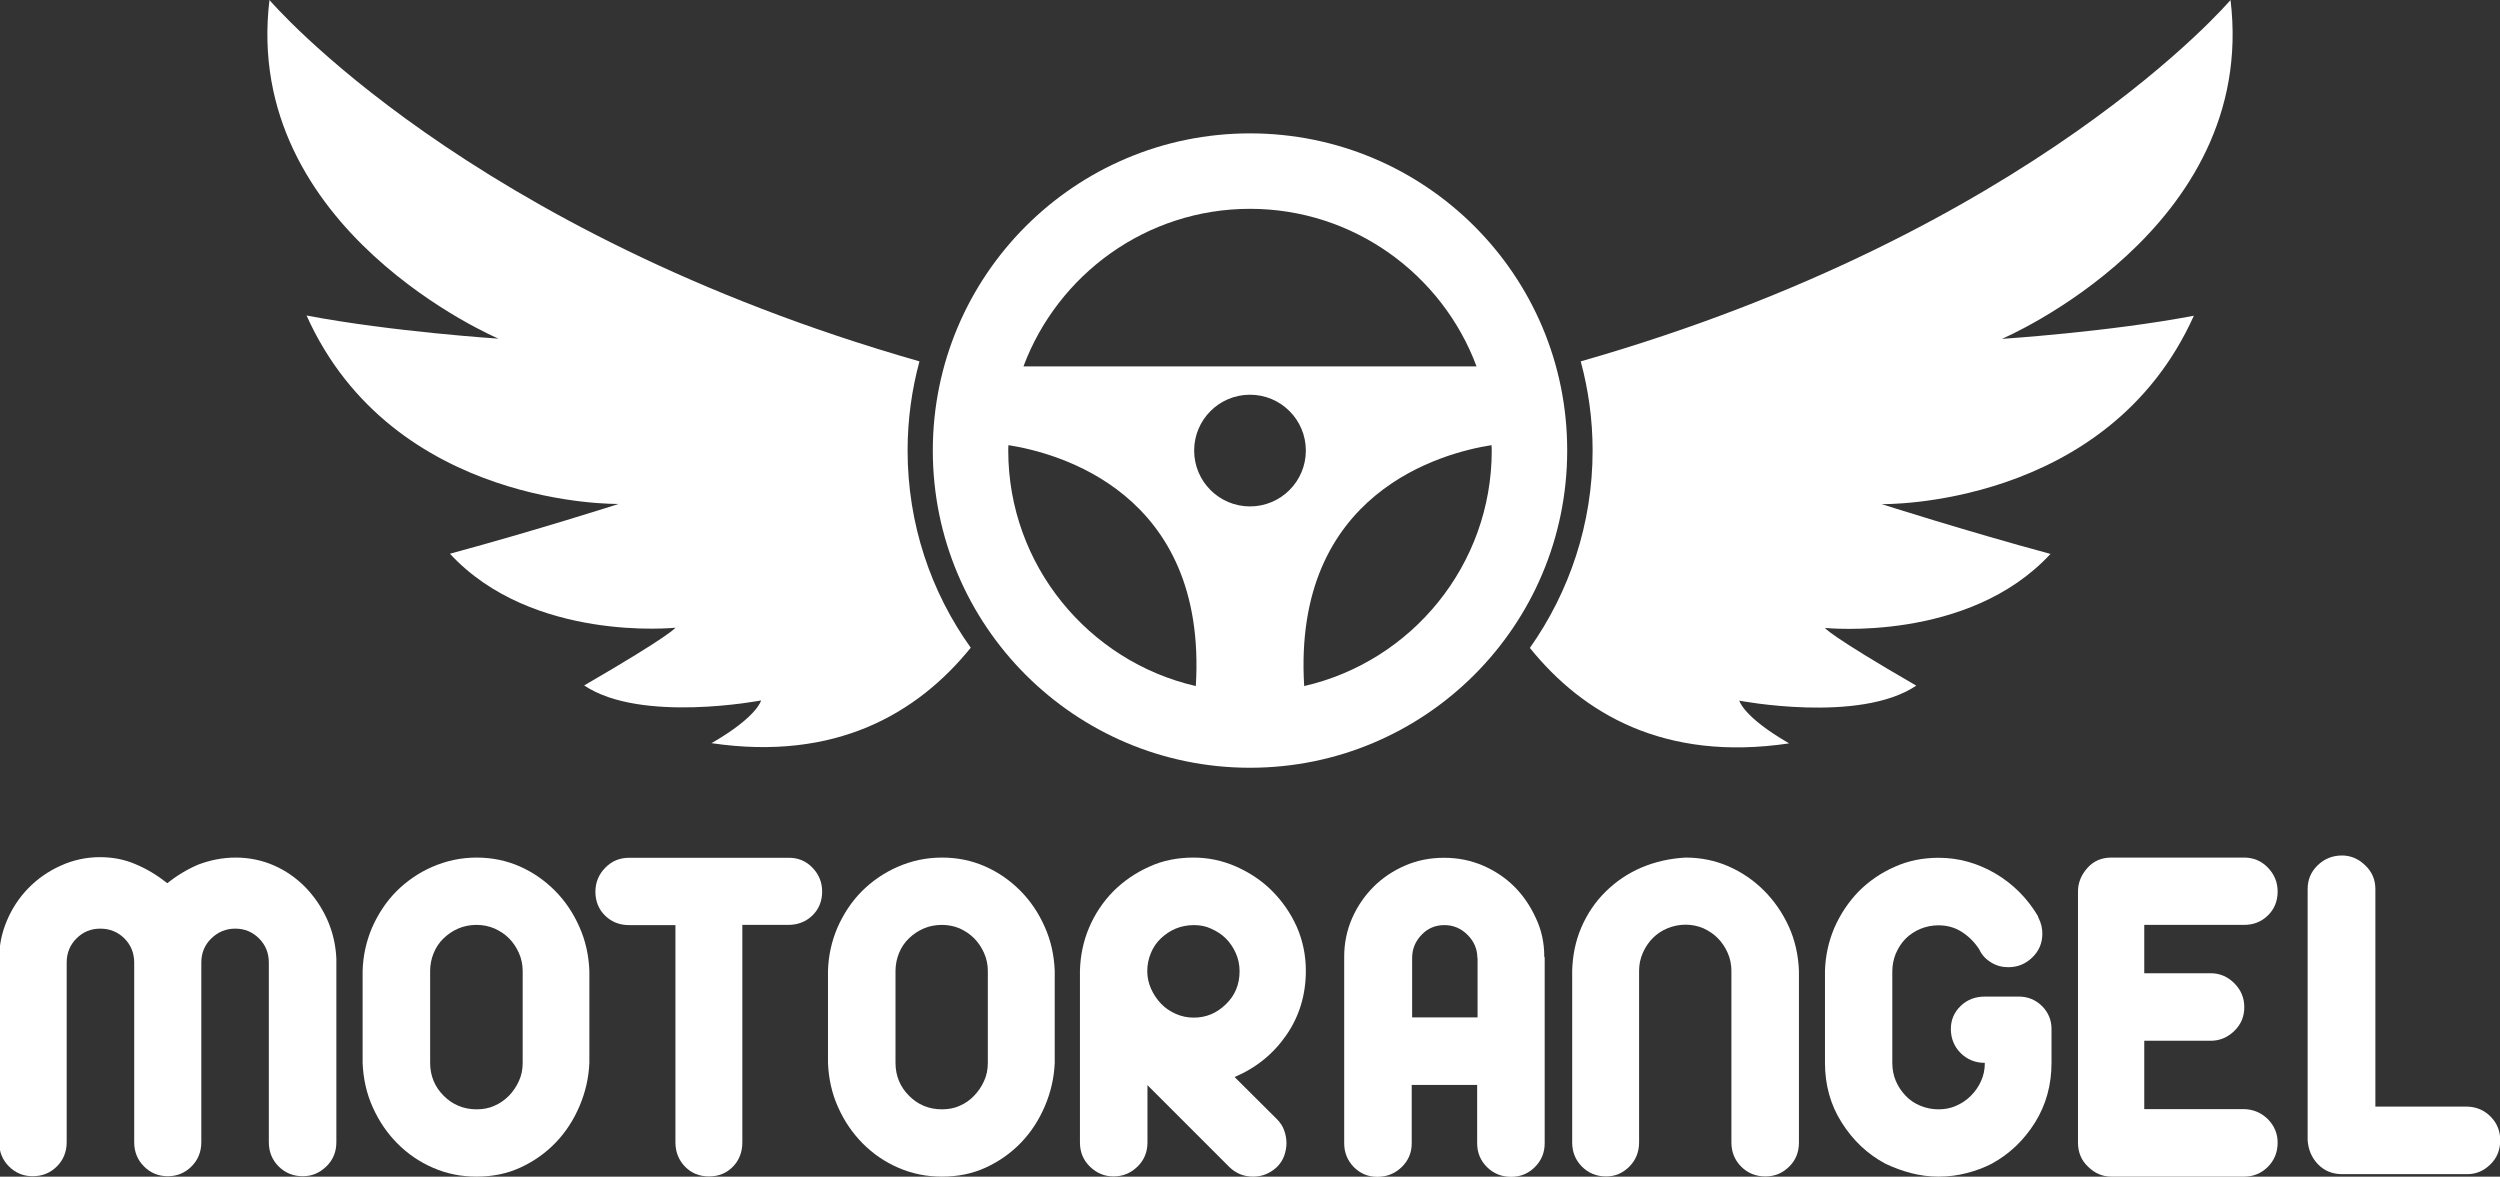 <?xml version="1.0" encoding="utf-8"?>
<!-- Generator: Adobe Illustrator 27.8.1, SVG Export Plug-In . SVG Version: 6.00 Build 0)  -->
<svg version="1.1" id="Layer_1" xmlns="http://www.w3.org/2000/svg" xmlns:xlink="http://www.w3.org/1999/xlink" x="0px" y="0px"
	 viewBox="0 0 1199.6 564.6" style="enable-background:new 0 0 1199.6 564.6;" xml:space="preserve">
<rect x="0" y="0" width="1199.6" height="564.6" fill="#333333" stroke="none"/>
<style type="text/css">
	.st0{fill:#FFFFFF;}
</style>
<g>
	<path class="st0" d="M113.1,411.5c6.5,0,12.7,1.3,18.4,3.8c5.7,2.5,10.8,6.1,15.1,10.5c4.3,4.5,7.8,9.6,10.4,15.4
		c2.6,5.8,4.1,12.1,4.4,18.8v88.1c0,4.6-1.6,8.5-4.8,11.6c-3.2,3.1-6.9,4.7-11.3,4.7c-4.6,0-8.5-1.6-11.6-4.7
		c-3.1-3.1-4.7-7-4.7-11.6v-86.2c0-4.6-1.6-8.5-4.7-11.6c-3.1-3.1-6.9-4.7-11.4-4.7c-4.5,0-8.3,1.6-11.5,4.7
		c-3.2,3.1-4.8,7-4.8,11.6v86.2c0,4.6-1.6,8.5-4.7,11.6c-3.1,3.1-6.9,4.7-11.4,4.7c-4.5,0-8.3-1.6-11.4-4.7c-3.1-3.1-4.7-7-4.7-11.6
		v-86.2c0-4.6-1.6-8.5-4.7-11.6c-3.1-3.1-7-4.7-11.6-4.7c-4.5,0-8.3,1.6-11.4,4.7c-3.1,3.1-4.7,7-4.7,11.6v86.2
		c0,4.6-1.6,8.5-4.7,11.6c-3.1,3.1-7,4.7-11.6,4.7c-4.5,0-8.3-1.6-11.4-4.7c-3.1-3.1-4.7-7-4.7-11.6v-88.1c0-6.2,1.2-12.3,3.7-18.2
		c2.5-5.9,5.9-11.1,10.3-15.6c4.4-4.5,9.5-8.1,15.5-10.8c5.9-2.7,12.2-4.1,18.9-4.1c6.1,0,11.8,1.1,17.1,3.4
		c5.3,2.2,10.4,5.3,15.2,9.1c4.6-3.7,9.6-6.7,15-9C101,412.7,106.8,411.5,113.1,411.5z"/>
	<g>
		<path class="st0" d="M228.7,411.5c7.3,0,14.2,1.4,20.6,4.2c6.4,2.8,12,6.7,16.9,11.6c4.9,4.9,8.8,10.7,11.7,17.2
			c3,6.6,4.6,13.7,4.9,21.3V510c-0.3,7.2-1.9,14.1-4.7,20.7c-2.8,6.6-6.6,12.5-11.4,17.5c-4.8,5-10.4,9-16.9,12
			c-6.5,3-13.5,4.4-21.2,4.4c-7.3,0-14.3-1.4-20.7-4.2c-6.5-2.8-12.2-6.7-17.1-11.6c-4.9-4.9-8.9-10.7-11.9-17.4
			c-3-6.6-4.6-13.8-4.9-21.4v-44.1c0.2-7.2,1.7-14.1,4.5-20.7c2.9-6.6,6.7-12.4,11.6-17.4c4.9-4.9,10.6-8.9,17.2-11.8
			C214.2,413,221.2,411.5,228.7,411.5z M228.7,532.3c3,0,5.9-0.5,8.5-1.7c2.6-1.1,4.9-2.7,7-4.8c2-2.1,3.6-4.4,4.8-7.1
			c1.2-2.6,1.8-5.5,1.8-8.7v-44.1c0-3-0.6-5.9-1.8-8.6c-1.2-2.7-2.8-5.1-4.8-7.1c-2-2-4.3-3.5-7-4.7c-2.6-1.1-5.5-1.7-8.5-1.7
			c-3.2,0-6.1,0.6-8.7,1.7c-2.6,1.1-5,2.7-7.1,4.7c-2.1,2-3.7,4.4-4.8,7.1c-1.1,2.7-1.7,5.6-1.7,8.6V510c0,6.2,2.2,11.5,6.5,15.8
			C217.2,530.1,222.5,532.3,228.7,532.3z"/>
		<path class="st0" d="M389.8,416.3c3.1,3.2,4.7,7,4.7,11.5c0,4.6-1.6,8.5-4.7,11.5c-3.1,3-7,4.5-11.6,4.5h-22v104.4
			c0,4.6-1.5,8.5-4.5,11.6c-3,3.1-6.9,4.7-11.5,4.7c-4.6,0-8.5-1.6-11.5-4.7c-3-3.1-4.6-7-4.6-11.6V443.9h-22.3
			c-4.5,0-8.3-1.5-11.4-4.5c-3.1-3-4.7-6.9-4.7-11.5c0-4.5,1.6-8.3,4.7-11.5c3.1-3.2,6.9-4.8,11.4-4.8h76.4
			C382.8,411.5,386.7,413.1,389.8,416.3z"/>
		<path class="st0" d="M452,411.5c7.4,0,14.2,1.4,20.6,4.2c6.4,2.8,12,6.7,16.9,11.6c4.9,4.9,8.8,10.7,11.7,17.2
			c3,6.6,4.6,13.7,4.9,21.3V510c-0.3,7.2-1.9,14.1-4.7,20.7c-2.8,6.6-6.6,12.5-11.4,17.5c-4.8,5-10.4,9-16.9,12
			c-6.5,3-13.5,4.4-21.2,4.4c-7.3,0-14.2-1.4-20.7-4.2c-6.5-2.8-12.2-6.7-17.1-11.6c-4.9-4.9-8.9-10.7-11.9-17.4
			c-3-6.6-4.6-13.8-4.9-21.4v-44.1c0.2-7.2,1.7-14.1,4.5-20.7c2.9-6.6,6.7-12.4,11.6-17.4c4.9-4.9,10.6-8.9,17.2-11.8
			C437.4,413,444.5,411.5,452,411.5z M452,532.3c3,0,5.9-0.5,8.5-1.7c2.6-1.1,4.9-2.7,6.9-4.8c2-2.1,3.6-4.4,4.8-7.1
			c1.2-2.6,1.8-5.5,1.8-8.7v-44.1c0-3-0.6-5.9-1.8-8.6c-1.2-2.7-2.8-5.1-4.8-7.1c-2-2-4.3-3.5-6.9-4.7c-2.6-1.1-5.5-1.7-8.5-1.7
			c-3.2,0-6.1,0.6-8.7,1.7c-2.6,1.1-5,2.7-7.1,4.7c-2.1,2-3.7,4.4-4.8,7.1c-1.1,2.7-1.7,5.6-1.7,8.6V510c0,6.2,2.2,11.5,6.5,15.8
			C440.5,530.1,445.7,532.3,452,532.3z"/>
		<path class="st0" d="M612.7,537c1.6,1.6,2.8,3.4,3.5,5.4c0.7,2,1.1,4,1.1,6.1c0,2.1-0.4,4.1-1.1,6.1c-0.7,2-1.9,3.8-3.5,5.4
			c-3.2,3-7,4.6-11.4,4.6c-4.4,0-8.2-1.5-11.4-4.6l-39.3-39.3v27.5c0,4.6-1.6,8.5-4.8,11.6c-3.2,3.1-7,4.7-11.5,4.7
			c-4.3,0-8.1-1.6-11.3-4.7c-3.2-3.1-4.8-7-4.8-11.6v-82.4c0.2-7.2,1.6-14.1,4.4-20.7c2.8-6.6,6.7-12.4,11.6-17.4
			c4.9-4.9,10.7-8.9,17.2-11.8c6.5-3,13.6-4.4,21.3-4.4c7,0,13.8,1.4,20.4,4.3c6.5,2.9,12.3,6.7,17.2,11.6
			c4.9,4.9,8.9,10.6,11.9,17.2c2.9,6.6,4.4,13.7,4.4,21.2c0,11.5-3.1,21.8-9.3,30.8c-6.2,9-14.5,15.8-24.9,20.2L612.7,537z
			 M572.9,443.9c-3.2,0-6.1,0.6-8.8,1.7c-2.6,1.1-5,2.7-7.1,4.7c-2.1,2-3.7,4.4-4.8,7.1c-1.1,2.7-1.7,5.6-1.7,8.6
			c0,2.9,0.6,5.7,1.8,8.4c1.2,2.7,2.8,5.1,4.8,7.2c2,2.1,4.4,3.7,7.1,4.9c2.7,1.2,5.6,1.8,8.6,1.8c5.9,0,11-2.1,15.4-6.4
			c4.4-4.2,6.6-9.5,6.6-15.9c0-3-0.6-5.9-1.8-8.6c-1.2-2.7-2.8-5.1-4.8-7.1c-2-2-4.4-3.5-7.1-4.7
			C578.6,444.4,575.8,443.9,572.9,443.9z"/>
		<path class="st0" d="M741,459l0.2,0.5v0.2v19.2v32.6v37.1c0,4.5-1.6,8.3-4.7,11.4c-3.1,3.1-6.9,4.7-11.4,4.7
			c-4.6,0-8.5-1.6-11.6-4.7c-3.1-3.1-4.7-6.9-4.7-11.4v-28h-31.4v28c0,4.5-1.6,8.3-4.8,11.4c-3.2,3.1-7.1,4.7-11.7,4.7
			c-4.5,0-8.2-1.6-11.3-4.7c-3-3.1-4.6-6.9-4.6-11.4v-37.1v-32.6v-19.2v-0.2V459c0-6.5,1.3-12.7,3.8-18.4c2.5-5.7,6-10.8,10.3-15.1
			c4.3-4.3,9.4-7.7,15.2-10.2c5.8-2.5,12-3.7,18.6-3.7c6.6,0,12.7,1.2,18.6,3.7c5.8,2.5,10.9,5.9,15.2,10.2
			c4.3,4.3,7.7,9.4,10.3,15.1C739.7,446.3,741,452.4,741,459z M708.9,459.7c0-4.3-1.6-8-4.7-11.1c-3.1-3.1-6.8-4.7-11.1-4.7
			c-4.3,0-8,1.5-11,4.7c-3,3.1-4.5,6.8-4.5,11.1v28.5h31.4V459.7z"/>
		<path class="st0" d="M808.8,411.5c7.3,0,14.2,1.4,20.6,4.2c6.4,2.8,12.1,6.7,17,11.6c4.9,4.9,8.9,10.7,11.9,17.2
			c3,6.6,4.6,13.7,4.9,21.3v82.4c0,4.6-1.5,8.5-4.7,11.6c-3.1,3.1-6.9,4.7-11.4,4.7c-4.6,0-8.5-1.6-11.6-4.7
			c-3.1-3.1-4.7-7-4.7-11.6v-82.4c0-3-0.6-5.9-1.8-8.6c-1.2-2.7-2.8-5.1-4.8-7.1c-2-2-4.3-3.5-6.9-4.7c-2.6-1.1-5.5-1.7-8.5-1.7
			c-3,0-5.9,0.6-8.6,1.7c-2.7,1.1-5.1,2.7-7.1,4.7c-2,2-3.6,4.4-4.8,7.1c-1.2,2.7-1.8,5.6-1.8,8.6v82.4c0,4.6-1.6,8.5-4.7,11.6
			c-3.1,3.1-6.8,4.7-11.1,4.7c-4.6,0-8.5-1.6-11.6-4.7c-3.1-3.1-4.7-7-4.7-11.6v-82.4c0.2-7.3,1.6-14.3,4.4-20.8
			c2.8-6.5,6.7-12.3,11.6-17.1c4.9-4.9,10.7-8.8,17.2-11.6C794.2,413.5,801.3,411.9,808.8,411.5z"/>
		<path class="st0" d="M979.8,482.7c3,3,4.6,6.7,4.6,11V510c0,10.5-2.6,20.1-7.9,28.6c-5.3,8.5-12.2,15.1-20.8,19.8
			c-3.7,1.9-7.7,3.4-12,4.5c-4.3,1.1-8.8,1.7-13.4,1.7c-4.6,0-9.1-0.6-13.3-1.7c-4.2-1.1-8.3-2.6-12.3-4.5
			c-8.6-4.6-15.6-11.2-21-19.8c-5.4-8.5-8-18.1-8-28.6v-44.1c0.2-7.2,1.7-14.1,4.5-20.7c2.9-6.6,6.8-12.4,11.6-17.4
			c4.9-4.9,10.6-8.9,17.2-11.8c6.6-3,13.7-4.4,21.2-4.4c9.6,0,18.6,2.5,27.2,7.5c8.5,5,15.4,11.9,20.5,20.5c0,0.3,0.1,0.6,0.2,0.7
			c1.3,2.5,1.9,5.1,1.9,7.7c0,4.5-1.6,8.3-4.8,11.4c-3.2,3.1-7,4.7-11.5,4.7c-3,0-5.8-0.7-8.3-2.3c-2.5-1.5-4.4-3.5-5.6-6.1
			c-2.2-3.5-5-6.3-8.4-8.5c-3.4-2.2-7.1-3.2-11.3-3.2c-3,0-5.9,0.6-8.6,1.7c-2.7,1.1-5.1,2.7-7.1,4.7c-2,2-3.5,4.4-4.7,7.1
			c-1.1,2.7-1.7,5.6-1.7,8.6V510c0,3.2,0.6,6.1,1.7,8.7c1.1,2.6,2.7,5,4.7,7.1c2,2.1,4.4,3.7,7.1,4.8c2.7,1.1,5.6,1.7,8.6,1.7
			c3,0,5.9-0.5,8.5-1.7c2.6-1.1,5-2.7,7.1-4.8c2.1-2.1,3.7-4.4,4.9-7.1c1.2-2.6,1.8-5.5,1.8-8.7c-4.6,0-8.5-1.6-11.6-4.7
			c-3.1-3.1-4.7-7-4.7-11.6c0-4.3,1.6-8,4.7-11c3.1-3,7-4.5,11.6-4.5h15.8C972.9,478.1,976.7,479.7,979.8,482.7z"/>
		<path class="st0" d="M1088.2,537c3.1,3.2,4.7,6.9,4.7,11.3c0,4.6-1.6,8.5-4.7,11.6c-3.1,3.1-6.9,4.7-11.4,4.7h-63.7
			c-4.2,0-7.9-1.6-11.1-4.7c-3.3-3.1-4.9-7-4.9-11.6V427.8c0-4.2,1.5-7.9,4.5-11.3c3-3.4,6.9-5,11.5-5h63.7c4.5,0,8.3,1.6,11.4,4.8
			c3.1,3.2,4.7,7,4.7,11.5c0,4.6-1.6,8.5-4.7,11.5c-3.1,3-6.9,4.5-11.4,4.5h-47.9v23.2h31.9c4.3,0,8.1,1.6,11.3,4.8
			c3.2,3.2,4.8,7,4.8,11.5c0,4.5-1.6,8.3-4.8,11.4c-3.2,3.1-7,4.7-11.3,4.7h-31.9v32.8h47.9C1081.2,532.3,1085,533.9,1088.2,537z"/>
		<path class="st0" d="M1195,535.7c3.1,3.1,4.7,6.9,4.7,11.4c0,4.6-1.5,8.5-4.7,11.6c-3.1,3.1-6.8,4.7-11.1,4.7h-60.1
			c-4.6,0-8.5-1.6-11.5-4.7c-3-3.1-4.7-7-5-11.6V426.6c0-4.5,1.6-8.3,4.8-11.4c3.2-3.1,7.1-4.7,11.7-4.7c4.2,0,7.9,1.6,11.1,4.7
			c3.3,3.1,4.9,6.9,4.9,11.4v104.4h44.1C1188.1,531.1,1191.9,532.6,1195,535.7z"/>
		<g>
			<path class="st0" d="M435.5,216.2c0-14.8,2-29.2,5.7-42.8C223.8,111.3,129.3,0,129.3,0C116,110.4,239.2,162.5,239.2,162.5
				s-51-3.3-92.1-11.1c41.6,92.6,149.8,90.4,149.8,90.4s-39.9,12.8-81,23.9c39.4,42.7,108.2,35.5,108.2,35.5s-1.7,3.3-43.8,27.7
				c27.2,18.3,84.9,7.2,84.9,7.2s-1.7,7.8-23.8,20.5c59.7,8.8,98.9-14.3,124.4-45.8C446.7,284.1,435.5,251.4,435.5,216.2z"/>
			<path class="st0" d="M1070.3,0c0,0-94.4,111.3-311.8,173.4c3.7,13.7,5.7,28,5.7,42.8c0,35.2-11.2,67.9-30.1,94.7
				c25.5,31.6,64.6,54.7,124.4,45.8c-22.2-12.8-23.9-20.5-23.9-20.5s57.7,11.1,84.9-7.2c-42.2-24.4-43.8-27.7-43.8-27.7
				s68.8,7.2,108.2-35.5c-41-11.1-81-23.9-81-23.9s108.2,2.2,149.8-90.4c-41,7.8-92.1,11.1-92.1,11.1S1083.6,110.4,1070.3,0z"/>
		</g>
		<path class="st0" d="M599.8,64c-84.1,0-152.2,68.2-152.2,152.2c0,84.1,68.2,152.2,152.2,152.2c84.1,0,152.2-68.2,152.2-152.2
			C752.1,132.1,683.9,64,599.8,64z M599.8,100.2c49.7,0,92.3,31.5,108.7,75.6H599.8H491.1C507.6,131.7,550.1,100.2,599.8,100.2z
			 M599.8,243c-14.8,0-26.8-12-26.8-26.8c0-14.8,12-26.8,26.8-26.8c14.8,0,26.8,12,26.8,26.8C626.6,231,614.6,243,599.8,243z
			 M483.8,216.2c0-0.9,0-1.7,0.1-2.6c23,3.6,95.6,22.3,89.9,115.6C522.4,317.4,483.8,271.2,483.8,216.2z M625.8,329.2
			c-5.7-93.3,66.9-112,89.9-115.6c0,0.9,0.1,1.7,0.1,2.6C715.8,271.2,677.3,317.4,625.8,329.2z"/>
	</g>
</g>
</svg>
